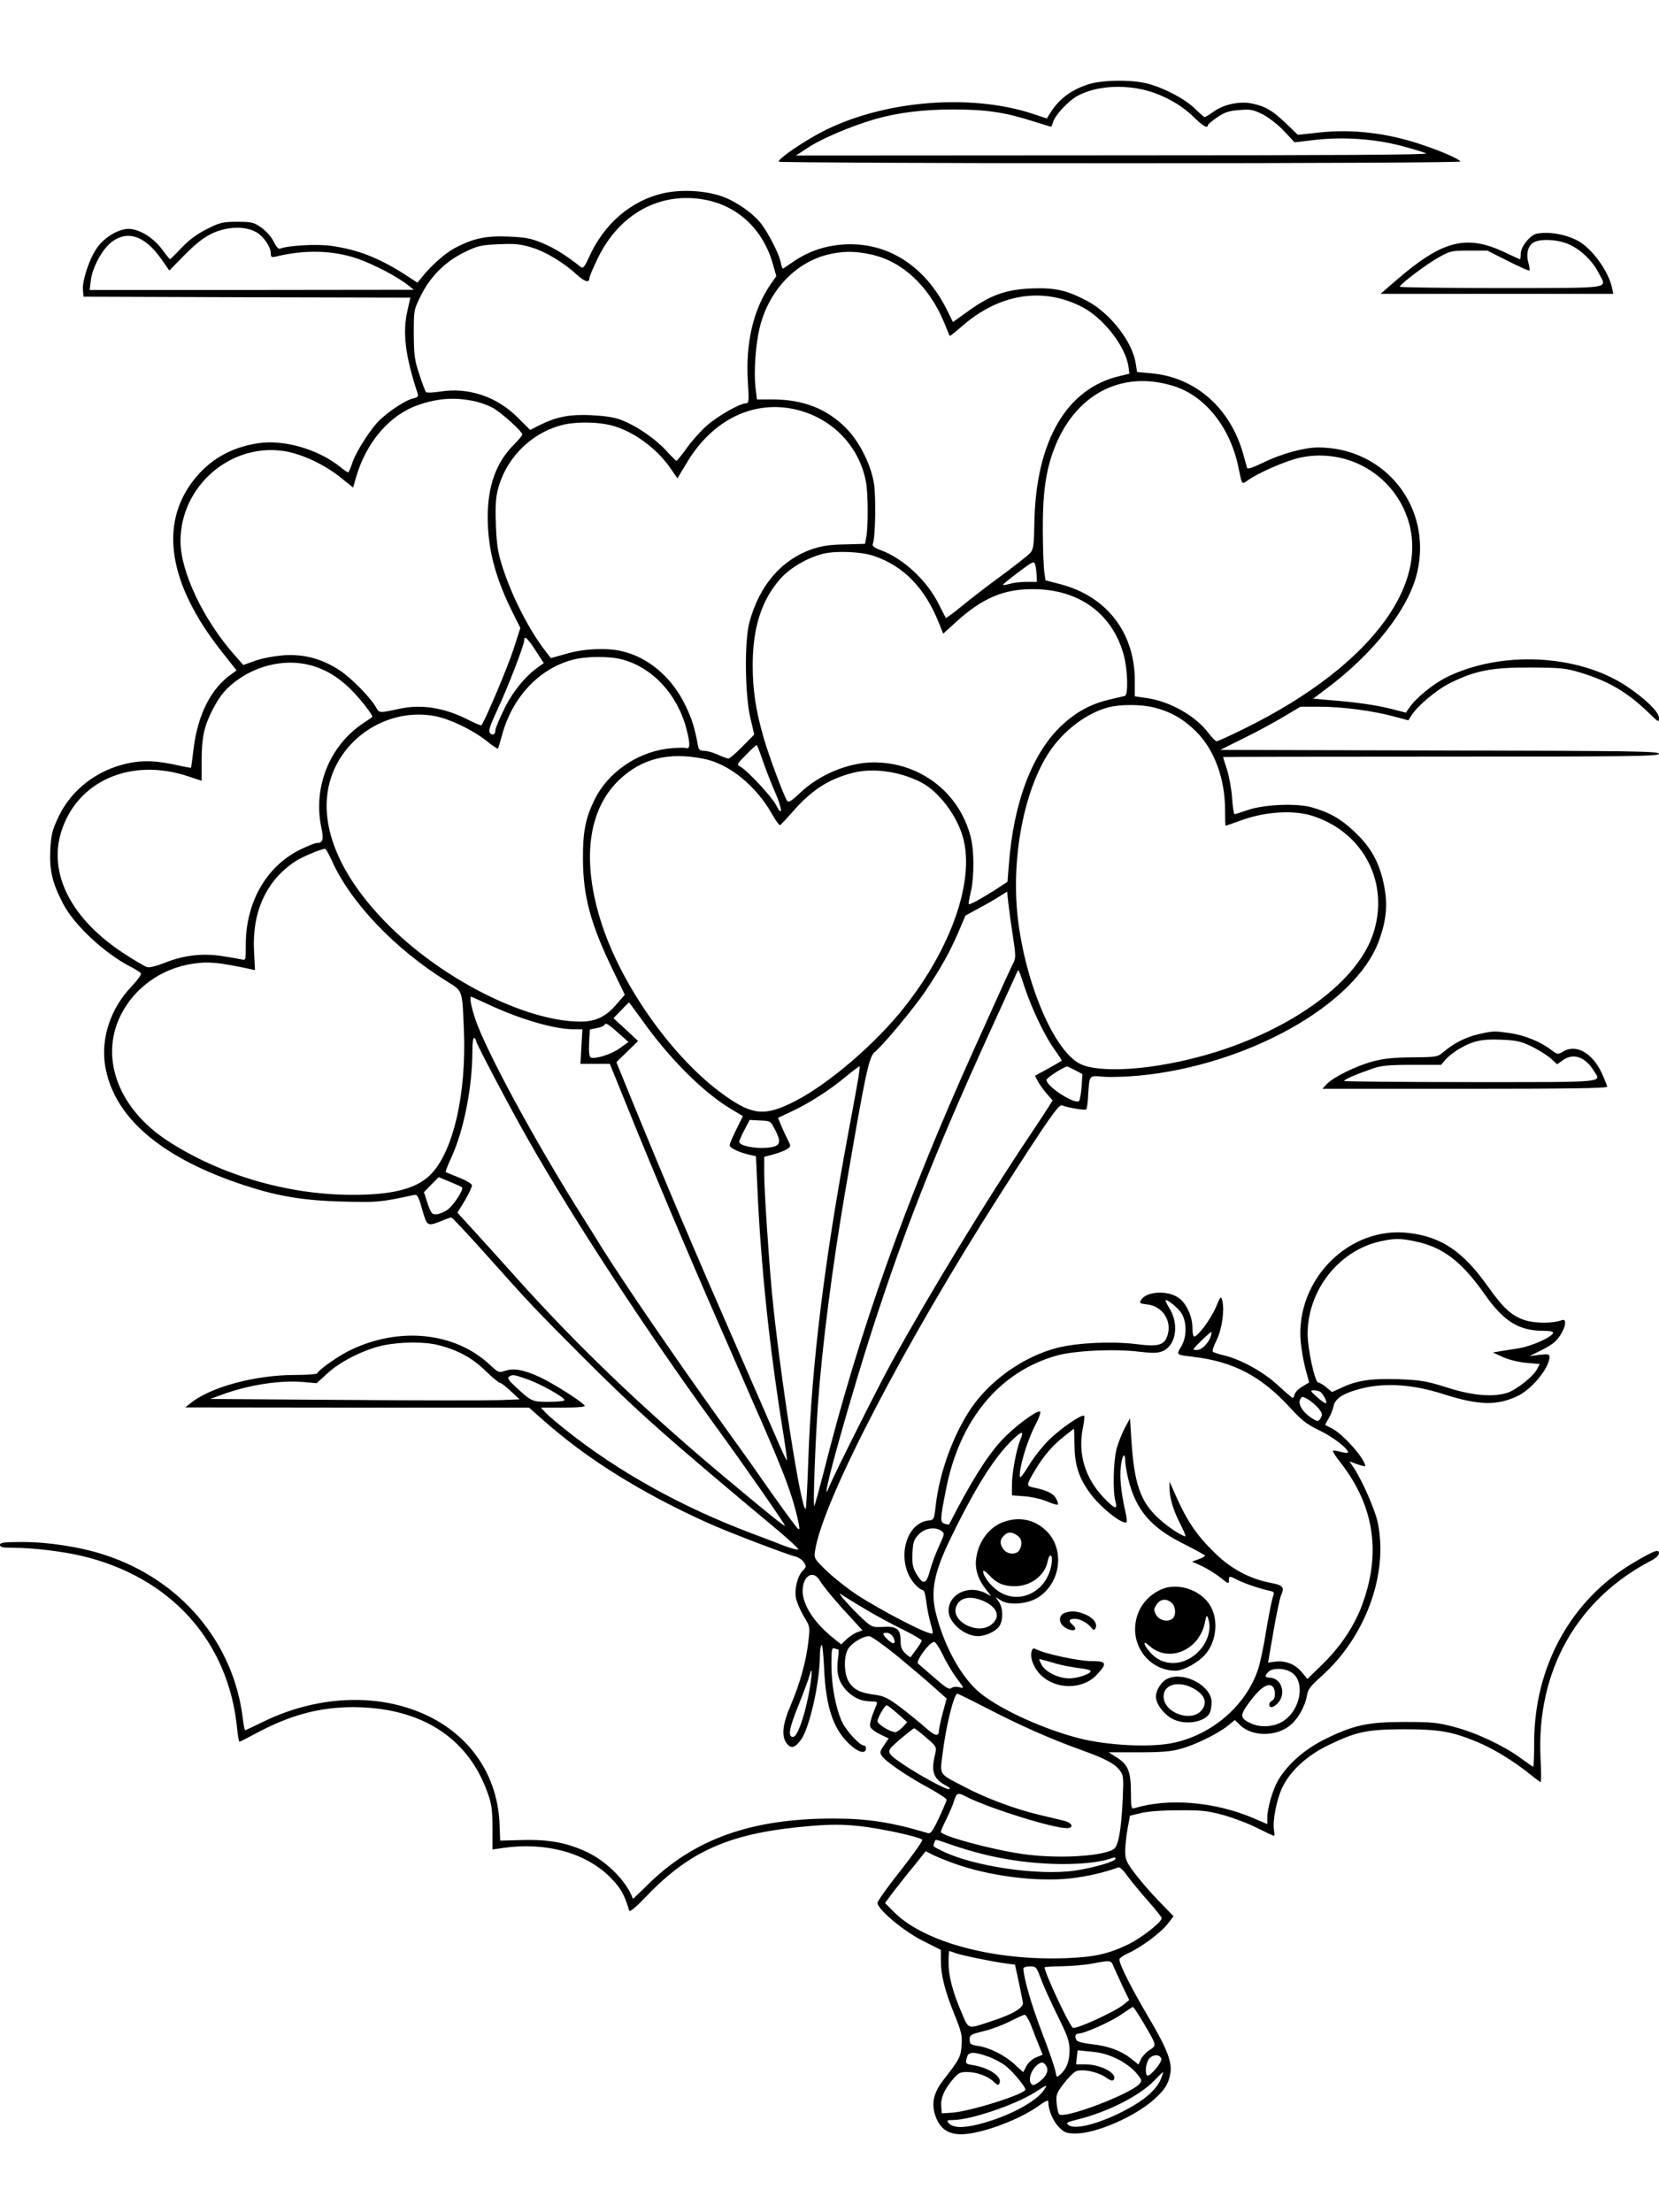 <?xml version="1.0" standalone="no"?>
<!DOCTYPE svg PUBLIC "-//W3C//DTD SVG 20010904//EN"
 "http://www.w3.org/TR/2001/REC-SVG-20010904/DTD/svg10.dtd">
<svg version="1.0" xmlns="http://www.w3.org/2000/svg"
 width="864pt" height="1152pt" viewBox="0 0 864 1152"
 preserveAspectRatio="xMidYMid meet">

<g transform="translate(0,1152) scale(0.1,-0.1)"
fill="#000000" stroke="none">
<path d="M5668 11081 c-90 -29 -155 -78 -200 -152 l-16 -26 -69 23 c-345 115
-830 66 -1143 -115 -101 -58 -190 -123 -184 -133 3 -4 804 -8 1780 -8 1026 0
1773 4 1770 9 -9 14 -95 52 -199 87 -180 61 -360 83 -537 64 l-111 -12 -62 60
c-70 66 -104 87 -172 102 -65 15 -148 -2 -203 -40 -23 -17 -45 -30 -48 -30 -3
0 -26 20 -51 44 -51 51 -162 109 -248 131 -82 21 -235 19 -307 -4z m277 -26
c96 -20 202 -76 268 -141 50 -49 77 -66 77 -46 0 4 22 22 49 41 40 27 62 34
115 38 57 5 72 2 119 -21 31 -15 79 -52 112 -86 l57 -61 102 12 c148 17 306 7
448 -29 64 -17 125 -35 135 -41 13 -7 -471 -10 -1632 -10 l-1650 -1 69 45 c70
45 216 107 341 144 118 34 251 51 410 51 169 0 270 -15 410 -60 52 -16 97 -30
99 -30 2 0 6 10 10 23 8 35 83 115 130 139 87 46 211 58 331 33z"/>
<path d="M3456 10514 c-170 -38 -313 -161 -391 -339 -19 -42 -29 -54 -38 -47
-79 62 -134 97 -197 124 -64 27 -91 32 -181 36 -119 5 -184 -9 -281 -60 -51
-27 -127 -95 -175 -157 l-19 -23 -69 45 c-134 85 -244 128 -382 147 -75 10
-221 2 -265 -15 -8 -3 -21 12 -33 37 -12 25 -39 55 -64 73 -39 27 -50 30 -125
30 -75 0 -89 -3 -157 -37 -52 -26 -93 -56 -133 -98 -31 -33 -59 -60 -61 -60
-1 0 -21 24 -43 54 -51 67 -132 112 -188 103 -56 -9 -119 -52 -153 -104 -38
-57 -74 -168 -69 -215 l3 -33 851 -3 851 -2 -14 -63 c-28 -117 -13 -240 53
-439 4 -12 -2 -18 -25 -23 -35 -7 -118 -61 -170 -109 -47 -43 -126 -166 -146
-226 -9 -28 -19 -50 -22 -50 -3 0 -22 13 -43 30 -116 92 -293 142 -425 122
-144 -22 -254 -86 -338 -194 -179 -231 -128 -541 146 -889 l79 -100 -23 -17
c-109 -74 -179 -212 -201 -392 -6 -52 -12 -96 -13 -98 -1 -1 -31 4 -66 12
-113 25 -179 28 -259 12 -164 -34 -300 -139 -367 -283 -31 -66 -37 -91 -41
-169 -5 -106 10 -171 66 -279 60 -115 219 -262 359 -333 23 -12 44 -26 47 -31
4 -5 -19 -36 -49 -68 -110 -115 -161 -271 -137 -416 45 -260 279 -466 691
-608 192 -66 327 -90 542 -96 186 -5 197 -4 374 34 18 4 24 -5 44 -76 26 -90
25 -89 110 -55 18 8 37 14 42 14 4 0 83 -84 175 -187 241 -270 256 -285 499
-529 298 -298 419 -406 1039 -924 49 -42 91 -81 93 -87 2 -6 -28 1 -69 16 -40
16 -118 45 -173 66 -368 139 -693 320 -965 536 -47 37 -96 79 -109 93 l-24 26
117 0 c77 0 115 4 111 10 -12 20 -157 112 -230 147 -85 40 -140 50 -186 34
-30 -10 -34 -9 -78 32 -180 169 -469 200 -725 77 -60 -28 -167 -103 -174 -122
-2 -4 -54 -8 -115 -8 -210 0 -445 -64 -547 -149 l-25 -20 895 -1 895 0 75 -66
c226 -201 510 -378 855 -534 91 -42 418 -167 456 -175 16 -4 37 -17 45 -30 14
-22 14 -25 -5 -44 -27 -27 -44 -94 -36 -141 4 -22 22 -64 40 -95 34 -56 34
-56 25 -133 -12 -105 -43 -216 -90 -327 -46 -106 -52 -168 -21 -206 22 -27 41
-21 73 22 44 60 98 300 98 438 0 27 4 52 9 55 4 3 10 -52 13 -122 9 -212 53
-333 151 -411 38 -30 67 -32 67 -5 0 8 -4 14 -10 14 -23 0 -95 79 -116 126
-33 75 -54 190 -54 295 0 79 2 90 16 85 9 -3 18 -6 20 -6 3 0 2 -22 -2 -49 -9
-70 2 -116 39 -158 37 -42 81 -63 133 -63 31 0 35 -3 29 -17 -27 -64 -38 -102
-32 -116 3 -9 26 -27 50 -38 l45 -22 -24 -35 c-21 -31 -23 -38 -11 -56 19 -29
133 -107 245 -167 50 -28 92 -55 92 -61 0 -5 -18 -48 -40 -95 -32 -68 -43 -83
-57 -79 -191 57 -314 76 -495 76 -424 0 -721 -106 -961 -341 -44 -44 -81 -78
-81 -77 -30 88 -133 193 -238 243 -104 49 -199 67 -338 63 l-115 -3 -3 80 c-9
291 -192 523 -484 613 -231 72 -503 45 -745 -73 -51 -25 -94 -45 -96 -45 -3 0
-8 26 -12 58 -47 398 -323 726 -720 855 -124 41 -292 67 -427 67 -98 0 -118
-3 -118 -15 0 -12 14 -15 70 -15 99 0 250 -18 350 -41 467 -108 771 -445 815
-901 4 -38 9 -68 12 -68 3 0 42 20 87 44 177 95 329 136 506 136 350 -1 595
-156 698 -442 23 -62 26 -89 27 -186 l0 -113 55 8 c222 32 429 -25 556 -151
56 -56 75 -89 101 -175 2 -10 34 16 91 76 231 240 442 330 851 364 106 9 167
9 254 0 108 -11 312 -55 330 -71 5 -4 -46 -76 -112 -160 -67 -84 -121 -160
-121 -169 0 -33 133 -145 233 -196 l97 -49 0 -55 c0 -76 21 -159 71 -282 36
-88 41 -110 37 -160 -4 -60 -11 -73 -95 -181 -53 -68 -64 -125 -39 -193 25
-63 66 -90 136 -89 101 2 299 75 401 149 40 28 49 32 49 17 0 -41 25 -99 55
-129 29 -29 39 -33 88 -33 106 0 308 88 407 177 56 50 75 80 85 135 11 58 -17
131 -115 296 -89 151 -150 272 -150 298 0 7 21 22 46 33 66 30 167 104 204
151 l32 41 -80 83 c-45 46 -101 112 -126 146 -41 55 -46 68 -46 114 1 28 6 80
13 116 l12 65 55 13 c32 9 113 15 195 15 123 1 152 -2 237 -25 53 -15 133 -45
177 -68 44 -22 83 -40 86 -40 3 0 3 14 0 30 -8 47 13 157 42 219 41 88 130
170 243 224 146 70 198 81 390 82 181 0 250 -11 378 -64 83 -33 198 -103 276
-167 30 -24 57 -44 60 -44 3 0 3 57 -1 128 -21 451 190 826 580 1027 21 11 37
27 37 37 0 23 -27 13 -133 -50 -325 -192 -516 -539 -517 -934 0 -71 -2 -128
-5 -128 -3 0 -33 21 -67 46 -88 64 -227 130 -344 161 -87 23 -118 26 -259 26
-190 0 -266 -16 -415 -90 -104 -51 -194 -130 -243 -213 -29 -50 -57 -147 -57
-197 l0 -32 -72 31 c-202 86 -443 106 -620 52 -16 -5 -18 3 -18 81 0 108 -15
146 -72 182 l-44 28 155 0 c118 0 172 4 219 18 76 20 191 77 245 119 l38 31
28 -27 c66 -63 197 -60 269 7 36 33 70 97 78 144 5 36 17 51 76 104 230 205
350 533 293 802 -14 66 -81 219 -125 284 l-22 33 41 -15 c23 -8 41 -12 41 -9
0 36 -115 166 -172 195 l-37 19 18 33 c11 17 22 46 26 64 8 38 44 64 122 86
130 39 284 31 451 -23 183 -58 277 -61 385 -10 76 36 167 148 167 205 0 13 -9
15 -52 10 l-53 -7 55 27 c30 14 66 36 78 48 47 44 73 127 35 112 -41 -16 -131
-17 -184 -2 -73 22 -116 60 -198 175 -130 184 -241 260 -411 281 -312 40 -594
-243 -566 -566 4 -40 15 -104 25 -142 l19 -70 -35 -21 c-19 -11 -37 -29 -40
-40 -3 -11 -8 -20 -10 -20 -3 0 -37 29 -76 65 -75 70 -192 135 -282 157 -27 6
-54 15 -58 19 -5 3 4 31 19 60 28 57 42 154 30 205 -7 27 -9 26 -34 -34 -26
-61 -94 -152 -112 -152 -6 0 -10 21 -10 47 0 58 -31 126 -72 155 -57 40 -167
34 -195 -11 -11 -17 -7 -19 33 -24 79 -9 129 -86 104 -162 -17 -51 -48 -59
-165 -44 -125 15 -305 7 -410 -20 -173 -45 -347 -167 -447 -314 -94 -138 -166
-338 -185 -509 -8 -71 -9 -73 -38 -76 -127 -15 -170 -226 -67 -335 14 -15 31
-27 38 -27 7 0 14 -24 18 -60 4 -33 14 -83 22 -111 9 -28 13 -53 11 -55 -13
-13 -254 111 -397 203 -46 31 -115 85 -153 121 -67 65 -68 67 -62 107 40 260
465 1077 969 1864 243 380 300 461 316 455 35 -13 120 -27 127 -21 4 4 8 35
10 70 7 111 3 107 81 100 37 -3 121 0 187 6 563 55 1122 368 1245 698 45 121
50 209 20 329 -26 100 -68 170 -148 245 -69 65 -127 98 -217 124 -80 24 -255
16 -339 -14 -33 -11 -62 -21 -66 -21 -4 0 -10 37 -13 83 -3 45 -15 111 -26
147 -12 36 -21 66 -21 68 0 1 511 2 1135 2 1001 0 1135 2 1135 15 0 13 -136
15 -1142 17 l-1143 3 125 62 c69 34 163 85 209 113 l84 50 101 0 c118 0 280
-22 386 -51 l75 -20 14 23 c33 52 132 136 203 171 131 65 217 82 418 81 160
-1 183 -3 263 -27 147 -45 243 -102 355 -210 50 -49 52 -50 52 -25 0 31 -75
103 -172 167 -252 165 -652 184 -935 44 -70 -35 -162 -110 -195 -161 l-16 -23
-78 20 c-80 20 -184 35 -327 46 l-78 7 68 51 c248 185 431 419 474 607 79 340
-168 650 -516 650 -73 0 -193 -33 -286 -79 -52 -25 -82 -35 -84 -28 -2 7 -11
39 -20 72 -67 240 -248 400 -478 421 l-75 7 -7 44 c-17 114 -134 264 -255 327
-105 55 -166 69 -289 64 -133 -6 -212 -34 -327 -117 l-81 -58 -30 61 c-115
232 -311 357 -538 343 -96 -6 -179 -34 -255 -84 -30 -21 -58 -39 -61 -41 -4
-2 -10 13 -13 33 -8 41 -62 147 -100 198 -42 55 -130 117 -202 143 -87 32
-214 39 -308 18z m215 -34 c173 -32 305 -157 355 -338 l17 -60 -30 -43 c-91
-133 -131 -307 -118 -511 6 -95 5 -108 -9 -108 -33 0 -155 -70 -210 -121 -32
-29 -78 -81 -102 -116 -25 -34 -48 -63 -51 -63 -2 0 -27 24 -54 54 -56 61
-153 128 -231 158 -37 15 -85 22 -159 26 -115 5 -180 -8 -271 -53 l-47 -24
-65 65 c-109 109 -256 158 -403 135 -37 -6 -71 -7 -74 -3 -4 4 -20 45 -35 92
-25 74 -28 101 -29 211 0 124 0 125 37 200 49 99 129 179 228 226 67 33 85 37
176 41 84 4 114 1 171 -16 76 -23 168 -79 238 -143 42 -38 65 -44 65 -15 0 7
20 53 44 103 113 231 324 346 557 303z m-2336 -169 c37 -21 75 -76 75 -109 0
-20 4 -23 23 -19 153 38 301 34 429 -10 88 -31 210 -95 264 -139 l29 -23 -844
-1 -844 0 6 50 c8 69 62 166 111 202 83 60 172 29 256 -91 l42 -60 81 83 c87
88 144 122 224 136 59 9 108 3 148 -19z m3205 -117 c161 -36 298 -165 376
-351 15 -37 29 -70 30 -72 2 -2 28 19 58 45 197 176 430 213 638 102 108 -58
222 -206 235 -308 l5 -36 -50 -12 c-277 -64 -437 -338 -445 -763 -2 -120 -5
-140 -22 -159 -11 -12 -78 -65 -150 -118 -71 -52 -165 -124 -208 -160 -43 -35
-80 -62 -81 -60 -1 1 -18 34 -37 72 -61 123 -185 238 -302 281 -37 14 -46 22
-41 34 13 32 17 248 5 317 -17 99 -77 217 -146 286 -100 100 -223 148 -382
148 l-81 0 -8 67 c-8 80 1 213 21 301 45 192 180 340 351 385 77 20 149 21
234 1z m1571 -684 c165 -50 297 -217 339 -425 19 -92 16 -89 49 -66 56 40 195
100 268 117 220 49 442 -58 540 -258 177 -363 -146 -816 -820 -1149 -76 -38
-144 -69 -151 -69 -6 0 -24 19 -41 41 -65 88 -196 164 -317 183 l-68 10 0 81
c0 252 -148 442 -392 504 l-73 19 -7 48 c-3 27 -7 124 -7 215 -1 187 15 304
56 414 107 289 351 420 624 335z m-3632 -81 c24 -6 62 -19 84 -31 43 -22 157
-124 157 -141 0 -5 -20 -29 -44 -53 -92 -92 -136 -214 -136 -376 0 -169 40
-319 134 -506 l36 -72 -36 -112 c-30 -93 -151 -378 -167 -395 -3 -2 -36 12
-73 31 -121 61 -241 80 -354 55 -108 -23 -104 -23 -123 10 -31 52 -125 148
-186 189 -91 60 -183 86 -289 80 -52 -4 -113 -15 -151 -28 l-64 -23 -43 49
c-164 184 -284 437 -284 596 0 286 260 512 540 469 93 -15 211 -70 297 -140
l62 -50 16 56 c53 181 175 323 323 374 104 36 195 42 301 18z m1676 -44 c185
-48 320 -191 355 -374 11 -60 12 -226 2 -285 l-7 -38 -105 -3 c-78 -1 -121 -8
-169 -24 -162 -56 -276 -189 -328 -381 -26 -96 -24 -371 4 -495 l21 -90 -61
-62 c-34 -35 -67 -63 -73 -63 -7 0 -31 9 -55 20 -24 11 -56 20 -71 20 -21 0
-29 6 -32 23 -19 102 -32 143 -68 217 -69 143 -193 248 -329 279 -79 19 -200
13 -288 -13 l-82 -23 -28 36 c-84 109 -170 275 -222 432 -25 78 -32 116 -36
217 -4 82 -2 143 7 180 37 167 169 304 334 348 76 20 202 18 277 -6 109 -33
226 -122 294 -223 l33 -48 48 80 c136 229 355 333 579 276z m399 -761 c153
-53 262 -165 335 -346 l23 -58 67 61 c136 124 248 172 401 171 238 0 412 -126
472 -341 21 -77 25 -210 6 -215 -7 -2 -43 -10 -81 -19 -98 -24 -170 -63 -246
-133 -154 -143 -253 -402 -277 -728 l-7 -88 -66 -43 c-74 -47 -131 -78 -136
-73 -2 2 3 30 11 63 18 79 18 216 -1 288 -60 231 -263 387 -505 387 -130 0
-284 -64 -382 -158 -48 -45 -61 -53 -69 -42 -19 31 -93 229 -121 325 -42 144
-58 252 -58 381 0 195 46 339 144 450 51 58 145 112 226 131 69 16 199 10 264
-13z m845 -101 l1 -33 -53 0 c-28 0 -68 -4 -86 -10 -19 -5 -36 -8 -38 -6 -2 2
34 31 79 65 80 60 83 61 90 39 3 -13 6 -38 7 -55z m-2610 -390 l43 -66 -28
-20 c-67 -47 -136 -131 -179 -221 -25 -51 -45 -99 -45 -108 0 -23 -15 -31 -29
-14 -8 10 1 38 38 117 54 115 141 340 141 364 0 28 15 15 59 -52z m451 -47
c158 -42 288 -181 335 -362 21 -82 20 -107 -5 -99 -11 3 -54 1 -97 -4 -161
-22 -308 -126 -376 -264 -48 -98 -62 -169 -61 -312 1 -194 40 -337 156 -577
l62 -128 -41 -47 c-55 -66 -110 -93 -189 -93 -290 0 -734 227 -1019 521 -235
242 -338 489 -294 701 52 248 304 416 554 369 78 -15 191 -69 266 -127 32 -26
61 -45 62 -43 2 2 11 33 21 69 53 198 192 347 367 394 70 19 190 20 259 2z
m-1624 -30 c77 -20 146 -62 210 -125 53 -53 120 -139 112 -145 -1 -2 -24 -17
-49 -34 -173 -116 -259 -332 -216 -539 14 -65 9 -83 -24 -83 -9 0 -49 -16 -89
-36 -174 -87 -280 -274 -280 -493 0 -82 0 -83 -22 -77 -13 3 -60 11 -105 18
-102 15 -198 3 -296 -36 -40 -16 -78 -26 -91 -22 -12 3 -69 37 -127 75 -269
178 -388 412 -320 630 83 265 364 388 662 288 l69 -23 0 105 c0 117 13 179 55
261 39 78 76 121 140 165 110 76 251 103 371 71z m4397 -221 c86 -22 150 -59
215 -123 95 -93 152 -246 152 -409 0 -45 1 -83 3 -83 1 0 43 14 92 32 124 43
269 50 365 18 266 -88 399 -354 310 -617 -109 -317 -616 -616 -1170 -689 -156
-20 -292 -15 -353 15 -137 66 -288 421 -327 766 -34 309 33 660 164 858 74
112 194 203 306 233 63 17 175 17 243 -1z m-2040 -278 c16 -45 44 -118 63
-161 39 -88 42 -139 5 -67 -24 45 -149 179 -186 199 -19 10 -17 14 30 61 27
28 52 51 55 51 3 0 18 -37 33 -83z m-310 12 c132 -25 273 -139 357 -287 19
-34 38 -60 42 -59 4 1 31 30 60 63 101 117 190 176 318 209 105 28 247 8 357
-49 92 -47 188 -174 219 -290 60 -223 -61 -571 -306 -881 -149 -189 -392 -398
-569 -489 -156 -80 -221 -75 -369 31 -262 186 -530 561 -637 888 -108 328 -75
598 91 755 116 110 256 145 437 109z m-1937 -526 c97 -220 330 -465 601 -633
84 -52 80 -42 89 -253 14 -336 -57 -641 -177 -757 -74 -72 -200 -103 -409
-102 -333 1 -681 103 -952 278 -258 166 -359 429 -252 652 71 147 214 250 381
274 80 12 134 6 295 -28 l26 -6 -5 99 c-11 204 64 368 214 467 34 23 134 65
156 66 4 0 19 -26 33 -57z m3550 -404 c15 -100 15 -109 -2 -140 -9 -19 -38
-81 -64 -139 -26 -58 -89 -197 -140 -310 -357 -792 -598 -1471 -780 -2195 -24
-93 -46 -173 -49 -177 -8 -9 5 333 19 532 22 304 74 708 140 1095 109 637 125
713 157 738 42 34 204 228 264 318 80 119 124 199 169 302 l38 89 69 38 c38
20 87 48 108 62 l40 25 7 -66 c4 -36 15 -114 24 -172z m63 -268 c38 -112 106
-254 157 -322 20 -28 35 -52 33 -53 -2 -2 -34 -20 -71 -41 l-68 -37 15 -29 c9
-16 29 -44 46 -64 l31 -35 -23 -37 c-13 -21 -55 -85 -94 -143 -221 -329 -520
-819 -722 -1185 -64 -115 -300 -586 -323 -643 -72 -181 117 499 255 913 164
496 328 903 625 1550 50 110 94 206 97 213 7 18 7 19 42 -87z m-2788 -85 c162
-75 338 -126 436 -126 l46 0 -5 -90 -5 -90 76 0 77 0 94 -232 c130 -322 322
-777 485 -1148 18 -41 65 -149 105 -240 39 -91 87 -199 105 -240 121 -278 160
-382 189 -508 11 -50 12 -61 2 -53 -12 10 -109 144 -212 292 -21 31 -104 147
-184 258 -238 332 -522 747 -627 916 -17 28 -62 100 -100 160 -242 383 -503
864 -558 1029 -22 66 -31 116 -21 116 1 0 45 -20 97 -44z m793 -78 c140 -198
315 -373 458 -460 l67 -40 -34 -69 c-19 -38 -35 -75 -35 -83 0 -14 51 -38 106
-50 l31 -7 7 -157 c18 -409 63 -839 132 -1265 14 -87 24 -160 22 -162 -2 -2
-30 58 -62 133 -33 75 -100 229 -149 342 -282 644 -421 972 -611 1437 l-66
162 57 55 56 55 -64 60 -64 59 40 41 c21 23 40 41 41 41 1 0 31 -42 68 -92z
m-125 -66 l54 -48 -43 -31 c-41 -31 -129 -60 -153 -50 -8 3 -11 26 -9 75 l4
71 34 7 c19 3 37 10 40 15 9 15 17 10 73 -39z m-739 -44 c0 -12 172 -339 268
-508 233 -411 619 -1002 974 -1490 146 -200 370 -522 366 -525 -4 -4 -93 68
-301 242 -426 356 -769 683 -1097 1048 -74 83 -173 193 -221 245 l-87 95 40
65 c21 36 37 71 36 78 -2 8 -32 26 -68 40 -36 14 -67 27 -69 29 -2 1 12 38 32
81 63 139 107 362 107 547 0 48 4 74 10 70 6 -3 10 -11 10 -17z m1981 -244
c-11 -60 -31 -170 -45 -244 -124 -667 -188 -1192 -206 -1680 -5 -144 -11 -265
-14 -267 -22 -22 -137 717 -176 1127 -18 198 -40 531 -40 621 l0 85 49 13 c26
7 58 19 70 27 21 15 21 15 2 52 -10 20 -26 54 -34 74 l-15 37 66 31 c95 44
204 114 285 182 39 32 72 57 74 55 2 -3 -5 -53 -16 -113z m1140 92 l36 -19 -4
-66 c-3 -36 -9 -70 -13 -74 -20 -22 -170 75 -170 109 0 12 98 74 110 70 3 -1
21 -10 41 -20z m-1564 -310 c29 -56 27 -78 -7 -87 -61 -17 -180 0 -180 25 0 6
12 34 27 62 l27 52 55 -3 c54 -2 54 -2 78 -49z m-1694 -270 c31 -13 60 -26 63
-29 11 -10 -44 -95 -76 -117 -16 -12 -42 -22 -56 -23 -24 -2 -29 4 -47 56
l-19 59 38 39 c21 21 38 39 39 39 0 0 26 -11 58 -24z m5030 -311 c142 -30 238
-103 360 -276 98 -140 178 -189 304 -189 39 0 54 -4 51 -12 -8 -22 -111 -68
-178 -79 -36 -6 -81 -13 -100 -16 l-35 -6 52 -24 c32 -14 80 -26 122 -30 l70
-6 -15 -28 c-19 -37 -103 -103 -151 -121 -73 -25 -186 -16 -318 27 -109 34
-133 38 -256 43 -144 4 -216 -7 -300 -48 l-42 -19 -29 24 c-16 14 -35 25 -42
25 -18 0 -56 174 -56 255 1 228 164 434 380 481 74 16 103 16 183 -1z m-1219
-375 c28 -48 27 -125 -3 -173 -26 -42 -26 -42 59 -52 215 -25 359 -101 514
-271 57 -62 83 -82 150 -114 73 -35 157 -102 145 -115 -3 -2 -20 0 -39 5 -19
5 -36 8 -38 5 -3 -3 15 -31 40 -62 178 -229 213 -478 107 -753 -40 -104 -113
-211 -204 -299 l-76 -74 -30 36 c-34 41 -85 61 -138 54 l-37 -5 28 162 c15 88
33 171 38 184 21 48 14 57 -56 70 -103 20 -202 72 -282 150 -109 106 -155 177
-230 352 l-11 25 0 -30 c-1 -51 18 -117 54 -187 19 -38 32 -68 29 -68 -18 0
-90 47 -137 90 -98 89 -130 181 -145 414 l-7 110 -27 -50 c-15 -28 -34 -77
-43 -109 -17 -66 -20 -222 -6 -273 14 -47 -4 -41 -63 21 -95 101 -133 226
-107 358 7 34 10 63 7 66 -11 11 -118 -63 -181 -123 -34 -34 -82 -94 -106
-134 -24 -40 -45 -68 -47 -62 -9 29 32 174 72 255 29 56 40 87 31 87 -26 0
-136 -83 -200 -152 -75 -81 -160 -217 -272 -436 -1 -2 -11 -1 -23 3 -25 8 -24
24 7 180 70 360 276 610 573 695 93 27 306 37 433 21 72 -8 95 -8 122 3 67 28
86 133 40 215 -14 23 -25 45 -25 48 0 15 67 -38 84 -67z m152 -118 c-13 -38
-47 -72 -73 -72 -25 0 -24 2 23 48 27 26 51 47 52 46 2 -1 1 -11 -2 -22z
m-4021 -47 c101 -26 176 -67 245 -135 36 -35 69 -62 74 -61 4 1 29 -18 55 -42
l47 -44 -105 -4 c-58 -2 -421 -2 -806 1 l-700 5 60 22 c141 52 306 77 427 66
l67 -6 57 52 c67 62 192 124 289 145 93 19 217 20 290 1z m457 -176 c67 -22
198 -95 198 -110 0 -5 -36 -9 -81 -9 -88 0 -89 0 -177 81 -34 32 -41 43 -31
50 19 12 22 12 91 -12z m4134 -67 c15 -10 37 -53 30 -59 -3 -3 -24 11 -46 31
-36 32 -38 36 -18 36 13 0 28 -4 34 -8z m-10 -85 c19 -23 22 -32 14 -48 -13
-24 -18 -24 -54 0 -42 28 -67 70 -55 93 10 18 11 18 41 1 16 -10 41 -31 54
-46z m-1270 -195 c1 -105 25 -175 88 -257 58 -74 166 -158 183 -141 3 2 0 29
-7 58 -22 99 -29 173 -23 230 6 59 23 81 23 31 0 -16 7 -56 15 -91 39 -163
116 -255 288 -341 60 -30 110 -58 112 -61 2 -4 -12 -12 -31 -19 l-36 -13 53
-24 c29 -14 72 -41 96 -60 39 -32 43 -33 43 -15 0 26 2 26 48 2 37 -18 113
-44 164 -55 24 -5 26 -9 18 -29 -5 -12 -21 -90 -35 -174 -13 -84 -33 -177 -43
-206 -63 -188 -238 -340 -442 -383 -118 -25 -341 -14 -490 24 -200 51 -441
165 -533 251 -90 84 -171 235 -212 396 -30 119 -12 215 79 401 129 265 229
422 325 512 45 42 54 41 35 -5 -21 -50 -44 -174 -44 -238 l0 -52 68 -5 c37 -3
89 -15 116 -27 27 -12 52 -19 55 -16 3 4 -1 18 -10 33 -14 26 -51 43 -122 57
-33 7 -32 13 16 93 42 71 90 126 150 173 27 22 50 39 50 39 1 0 2 -39 3 -88z
m-692 -445 c16 -12 15 -16 -12 -75 -17 -35 -38 -92 -48 -128 -20 -76 -36 -80
-72 -19 -19 33 -22 51 -20 107 3 58 7 71 33 98 32 33 86 41 119 17z m-637
-254 c22 -37 94 -122 167 -200 l58 -63 -28 -10 c-16 -6 -41 -23 -56 -37 l-27
-26 -39 31 c-101 81 -161 172 -162 247 0 77 53 112 87 58z m238 -152 c55 -33
144 -81 198 -107 53 -27 97 -52 97 -57 0 -5 -12 -25 -27 -45 -15 -20 -29 -39
-30 -41 -2 -3 -14 6 -28 19 -19 18 -25 34 -25 66 0 61 -19 76 -91 72 -54 -3
-59 -1 -101 37 -64 59 -147 152 -118 133 14 -10 70 -44 125 -77z m148 -148
c15 -34 1 -40 -28 -13 -31 29 -32 39 -4 37 12 -1 26 -12 32 -24z m23 -99 c71
-59 157 -132 191 -163 l63 -56 -20 -74 c-11 -41 -20 -83 -20 -92 0 -35 -21
-30 -72 16 -28 25 -86 72 -128 104 -67 50 -86 59 -136 66 -74 9 -109 27 -134
68 -24 39 -27 125 -5 167 16 31 76 69 111 70 11 0 76 -46 150 -106z m234 9
c17 -37 50 -92 72 -122 41 -54 41 -54 13 -47 -16 4 -33 2 -41 -5 -11 -9 -29 3
-91 57 -43 38 -80 69 -81 70 -17 11 59 114 83 114 7 0 27 -30 45 -67z m1809
-88 c86 -44 55 -212 -49 -265 -47 -24 -110 -26 -156 -4 -58 27 -58 42 -5 113
54 72 94 99 117 80 19 -15 18 -68 -1 -75 -8 -4 -15 -12 -15 -20 0 -23 27 -16
50 13 38 49 12 123 -44 126 -30 2 -32 9 -10 31 19 20 76 21 113 1z m-2509
-126 c-25 -124 -59 -214 -80 -214 -28 0 -21 43 29 166 27 68 53 138 57 154 18
69 13 -10 -6 -106z m944 -72 c169 -87 317 -152 477 -210 125 -45 172 -70 199
-104 21 -27 22 -35 17 -153 -8 -165 -23 -247 -49 -261 -70 -38 -303 -49 -477
-23 -163 24 -421 94 -421 115 0 5 13 35 29 67 15 31 34 74 40 95 14 43 19 44
69 18 118 -59 445 -161 517 -161 40 0 30 28 -12 38 -21 5 -81 20 -133 32 -122
29 -276 86 -387 145 -137 71 -128 58 -114 173 17 141 59 312 77 312 4 0 79
-37 168 -83z m-479 -21 l50 -44 -24 -26 c-14 -14 -31 -26 -38 -26 -26 0 -93
41 -93 57 0 18 38 83 48 83 4 0 30 -20 57 -44z m141 -118 c64 -55 63 -54 53
-97 -21 -89 -7 -126 61 -161 15 -8 20 -15 13 -17 -14 -5 -168 79 -255 140 -57
39 -65 51 -50 73 9 15 115 103 123 104 3 0 28 -19 55 -42z m120 -558 c192 -67
354 -98 544 -106 127 -5 253 7 313 31 10 4 17 3 17 -4 0 -14 -111 -47 -211
-62 -192 -28 -535 23 -694 103 -50 25 -47 22 -39 42 7 20 -1 20 70 -4z m33
-104 c180 -65 430 -97 602 -78 86 9 186 32 253 58 7 3 28 -17 46 -43 19 -26
67 -85 107 -130 40 -45 73 -86 73 -92 0 -20 -105 -103 -174 -136 -103 -50
-174 -66 -321 -72 -375 -15 -741 82 -898 239 l-48 48 47 63 c27 34 74 95 107
134 l58 73 37 -19 c20 -10 70 -30 111 -45z m8 -467 c30 -11 189 -44 264 -54
l45 -6 19 -87 c10 -48 20 -97 22 -109 6 -27 -50 -61 -157 -96 -136 -45 -123
-49 -164 47 -46 108 -66 186 -66 258 0 32 2 58 4 58 3 0 17 -5 33 -11z m823
-71 c8 -18 29 -64 47 -103 l34 -70 -28 -23 c-48 -39 -256 -134 -267 -121 -28
33 -146 288 -146 314 0 3 42 5 93 6 50 1 121 7 157 14 96 18 96 18 110 -17z
m-380 -60 c12 -34 51 -120 86 -191 55 -111 64 -137 64 -184 0 -57 -15 -96 -48
-126 -19 -17 -19 -17 -25 15 -3 18 -34 110 -70 203 -55 142 -97 288 -97 335 0
5 15 10 34 10 32 0 34 -3 56 -62z m537 -235 c68 -116 68 -114 30 -138 -17 -11
-38 -33 -45 -48 l-13 -28 -40 32 c-52 41 -118 65 -204 74 -38 4 -73 13 -77 19
-13 19 -9 36 8 36 30 0 170 62 224 100 30 21 57 38 60 39 3 1 29 -38 57 -86z
m-589 -5 c11 -29 29 -77 41 -105 l21 -53 -35 -14 c-19 -8 -41 -28 -50 -46
l-16 -31 -45 41 c-52 48 -130 87 -191 96 -38 6 -43 9 -43 33 0 24 5 27 73 44
39 9 101 32 137 51 36 18 70 34 76 34 6 1 20 -22 32 -50z m449 -179 c36 -17
77 -47 98 -71 33 -39 34 -43 19 -60 -49 -54 -392 -184 -418 -158 -5 5 -11 30
-13 57 -4 44 -1 53 37 103 23 30 52 59 64 64 34 13 110 -2 152 -30 28 -20 39
-22 45 -13 19 32 -68 78 -146 79 l-51 0 4 36 4 37 72 -7 c49 -4 90 -16 133
-37z m-672 12 c29 -10 70 -32 90 -47 36 -27 105 -109 105 -125 0 -24 -292
-116 -385 -121 l-50 -3 -3 34 c-4 43 13 85 57 139 32 38 40 42 78 42 50 0 108
-21 140 -52 20 -19 23 -19 29 -4 12 32 -54 77 -133 91 -46 7 -46 8 -37 43 8
28 36 29 109 3z m903 -13 c4 -19 -63 -97 -74 -86 -13 14 -6 70 12 89 21 23 57
21 62 -3z m-598 -39 c14 -24 -5 -59 -46 -86 -22 -14 -27 -14 -35 -2 -13 19 -2
59 23 87 27 27 44 28 58 1z m599 -57 c-17 -50 -69 -102 -148 -148 -141 -83
-296 -129 -335 -101 -17 13 -12 15 50 31 155 39 316 121 394 200 24 25 45 46
47 46 1 0 -2 -13 -8 -28z m-611 -64 c-42 -64 -188 -141 -341 -180 -83 -21
-136 -19 -157 7 -11 13 -7 15 22 15 92 0 325 79 429 145 64 41 66 41 47 13z"/>
<path d="M5225 3594 c-74 -27 -129 -101 -141 -188 -8 -54 9 -109 48 -159 l30
-39 -30 16 c-88 45 -192 -5 -192 -92 0 -61 82 -132 153 -132 40 0 92 24 111
51 21 31 21 93 -1 126 l-18 26 28 -17 c41 -28 142 -19 196 17 118 78 137 254
38 347 -60 58 -141 74 -222 44z m73 -70 c24 -16 28 -44 12 -75 -15 -27 -64
-25 -84 3 -20 29 -20 47 1 70 20 22 42 23 71 2z m179 -144 c-19 -144 -163
-221 -276 -147 -41 27 -81 79 -81 105 0 7 15 -2 33 -22 40 -42 73 -56 133 -56
82 0 156 56 170 129 9 46 28 38 21 -9z m-360 -195 c78 -33 97 -85 46 -125 -71
-56 -213 17 -183 94 17 47 71 58 137 31z"/>
<path d="M6045 3242 c-76 -36 -122 -99 -132 -180 -15 -129 83 -242 210 -242
41 0 121 44 156 87 60 72 68 188 18 261 -54 78 -171 112 -252 74z m57 -69 c22
-19 24 -66 4 -82 -24 -20 -69 -9 -85 20 -13 24 -13 29 2 53 20 30 52 34 79 9z
m197 -118 c3 -99 -90 -195 -189 -195 -50 0 -89 19 -124 60 -32 38 -35 61 -3
32 101 -95 265 -27 293 123 6 32 9 36 15 20 4 -11 8 -29 8 -40z"/>
<path d="M5543 3120 c-31 -13 -30 -53 2 -74 42 -27 76 -16 40 14 -23 19 -18
30 13 30 28 0 68 -22 88 -49 8 -10 13 -11 18 -2 14 22 -6 53 -47 72 -46 20
-79 23 -114 9z"/>
<path d="M5374 2925 c-13 -32 8 -89 45 -126 80 -80 223 -79 296 3 53 58 48 68
-33 68 -64 0 -241 38 -284 61 -14 7 -20 6 -24 -6z m136 -71 c30 -8 81 -17 113
-21 31 -3 57 -10 57 -15 0 -15 -67 -38 -112 -38 -56 0 -125 34 -144 72 -16 31
-16 31 8 24 12 -3 48 -13 78 -22z"/>
<path d="M6084 2780 c-33 -13 -64 -59 -64 -96 0 -40 48 -100 97 -120 66 -28
158 -10 183 35 5 11 10 36 10 57 0 83 -139 160 -226 124z m125 -49 c64 -33 82
-75 50 -116 -54 -67 -199 -15 -199 71 0 61 73 83 149 45z"/>
<path d="M8003 10303 c-33 -6 -83 -68 -83 -103 0 -17 -2 -30 -4 -30 -2 0 -37
16 -77 35 -202 96 -326 64 -567 -144 l-82 -71 606 0 606 0 -7 33 c-19 87 -107
207 -179 244 -65 34 -150 48 -213 36z m172 -57 c61 -29 119 -85 151 -148 43
-84 88 -77 -506 -78 -291 0 -530 3 -530 7 1 13 137 116 203 153 59 33 67 35
157 35 l96 0 107 -54 c59 -30 109 -52 112 -50 2 3 0 21 -5 40 -13 44 -4 85 23
104 34 24 132 19 192 -9z"/>
<path d="M7702 6135 c-66 -15 -127 -45 -183 -92 -32 -27 -36 -28 -163 -29
-100 -1 -150 -6 -209 -22 -88 -24 -203 -81 -238 -118 l-22 -24 741 0 c536 0
742 3 742 11 0 6 -14 40 -30 75 -49 102 -132 148 -198 109 -29 -18 -30 -17
-64 8 -54 42 -138 76 -213 87 -85 12 -85 12 -163 -5z m270 -62 c35 -17 81 -45
101 -62 l37 -33 29 21 c54 39 116 18 160 -53 41 -65 86 -61 -639 -61 -363 0
-660 3 -660 6 0 8 71 38 150 65 44 15 85 19 205 19 l150 0 24 28 c13 15 43 39
67 53 74 44 121 54 220 50 77 -3 103 -8 156 -33z"/>
</g>
</svg>
